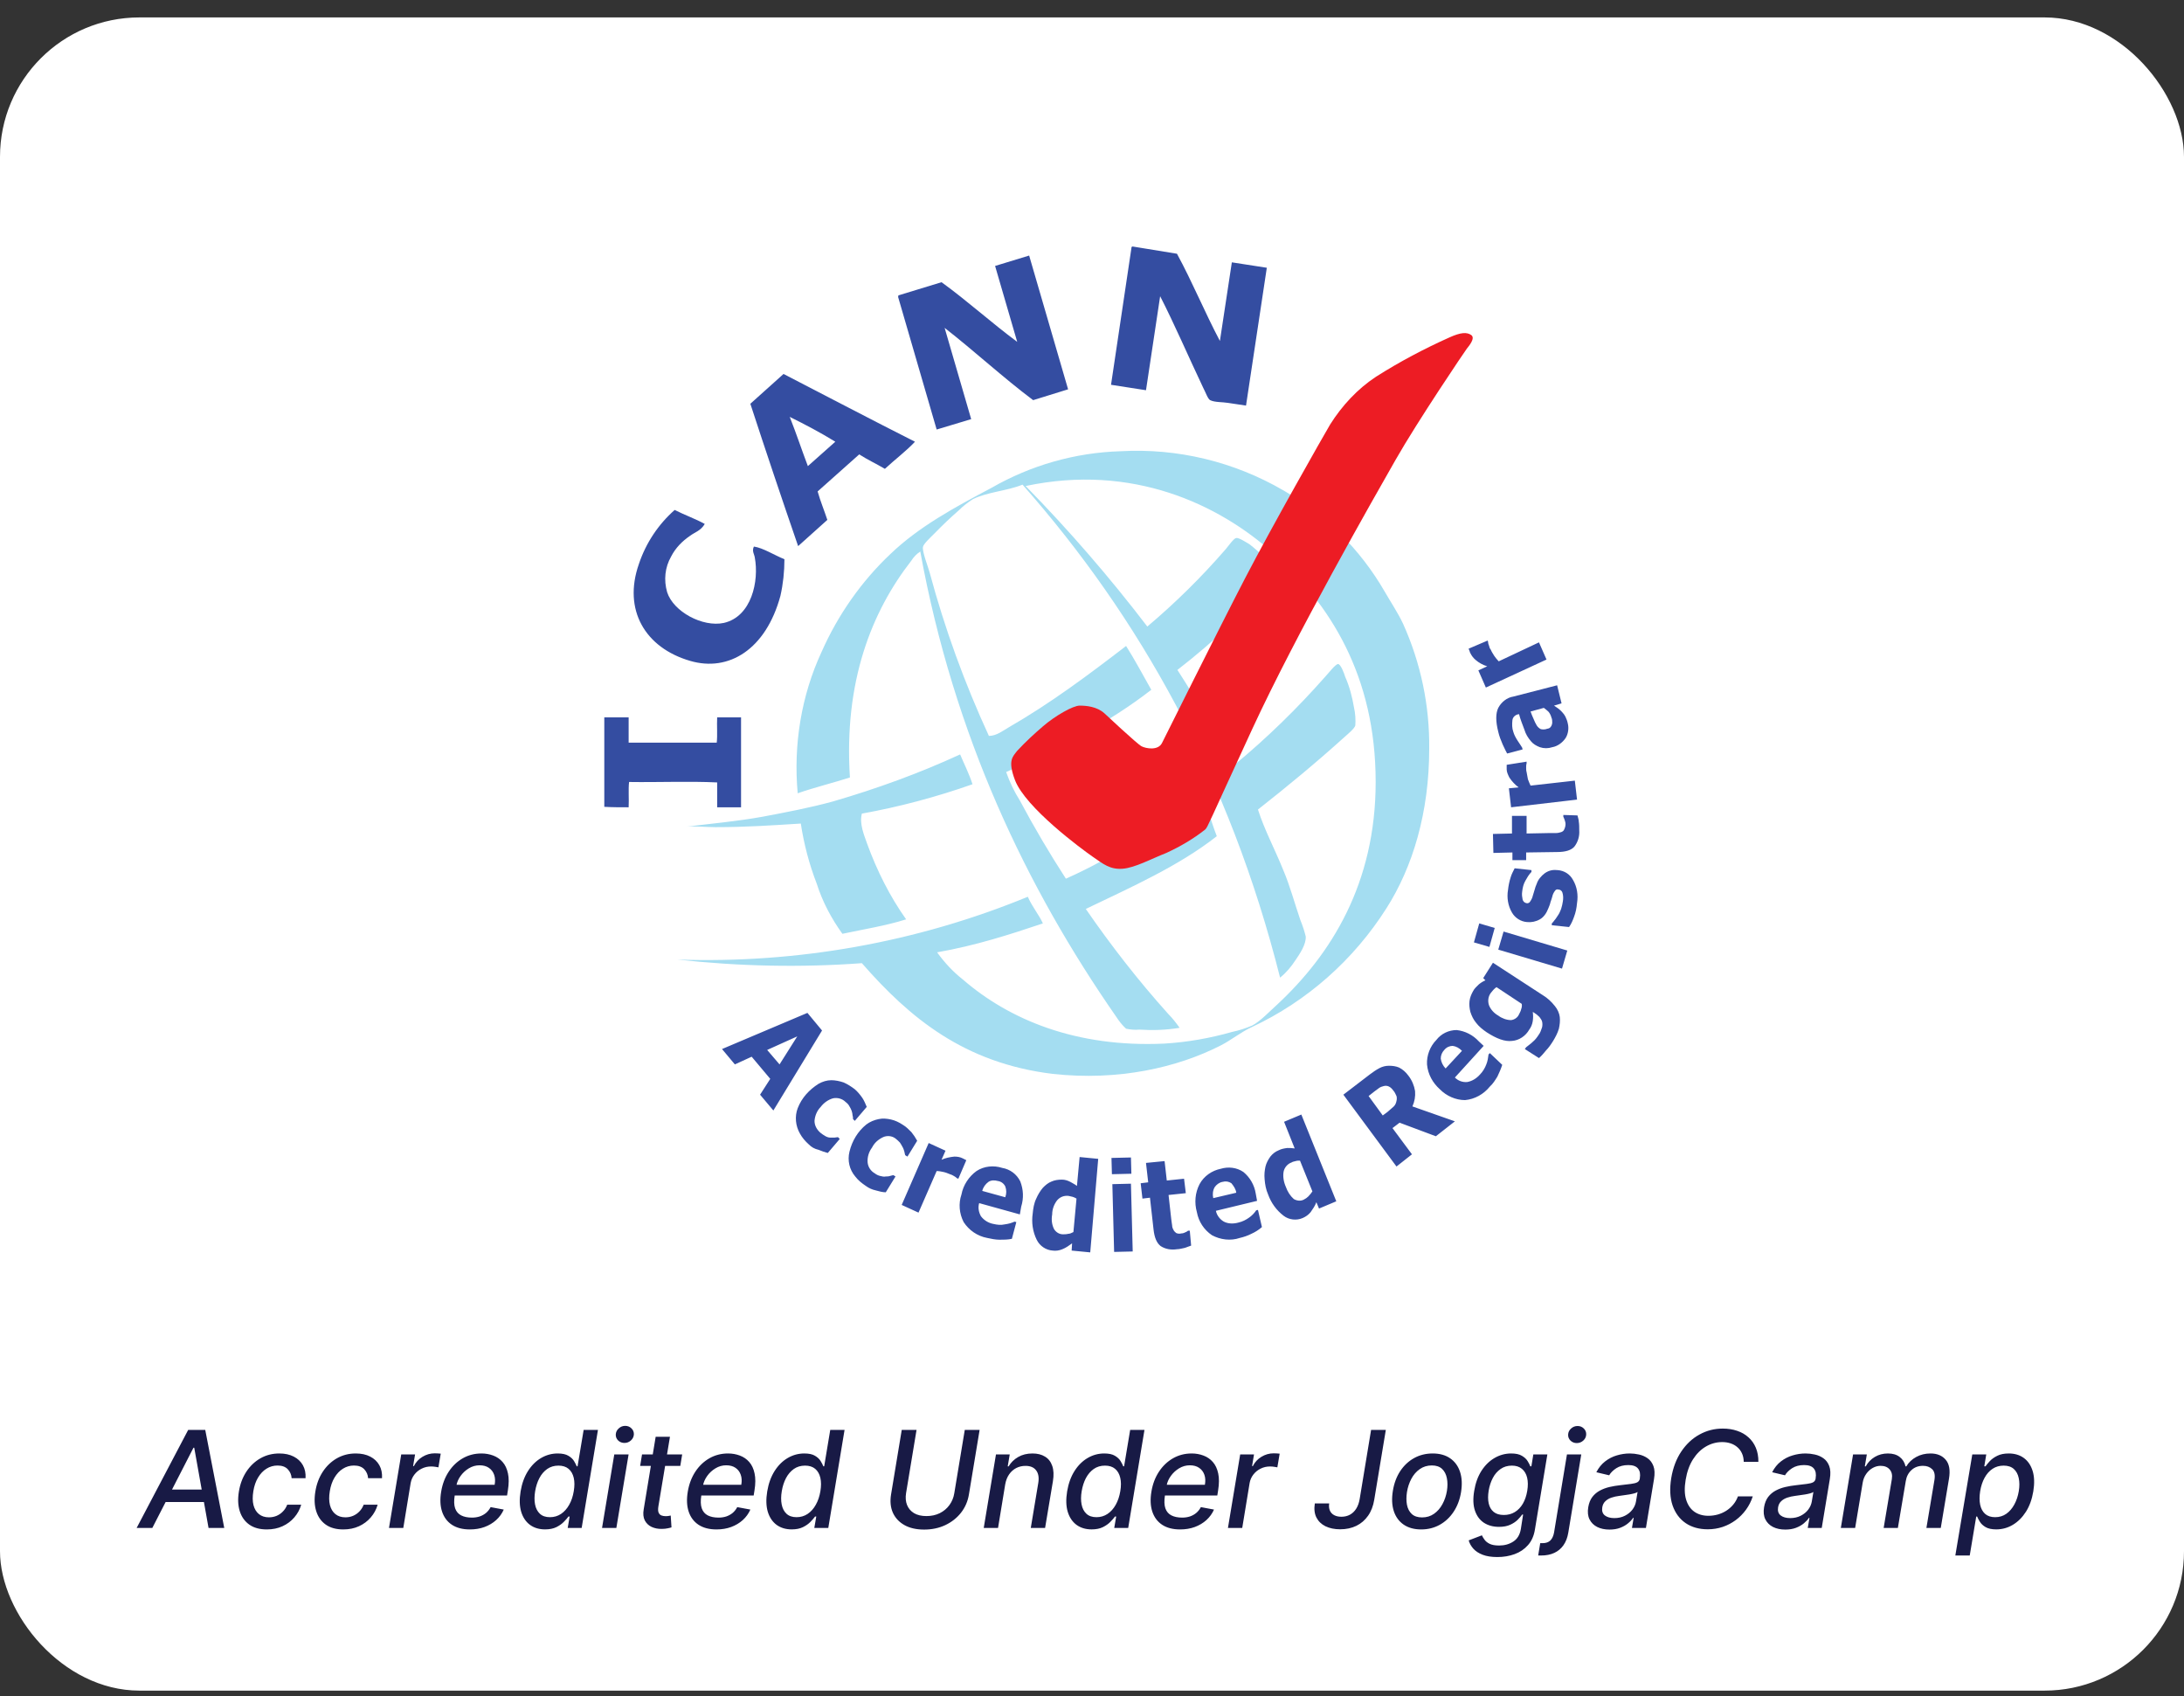 <svg width="94" height="73" viewBox="0 0 94 73" fill="none" xmlns="http://www.w3.org/2000/svg">
<rect x="0" y="0" width="94" height="73" fill="#333333" stroke="none"/>
<rect y="0.75" width="94" height="72" rx="6" fill="white"/>
<path d="M37.095 41.447C34.448 41.642 31.8 41.583 29.152 41.292C34.314 41.467 39.457 40.553 44.238 38.589C44.41 38.997 44.733 39.386 44.886 39.736C43.438 40.222 41.99 40.689 40.333 40.98C40.657 41.428 41.019 41.817 41.438 42.147C43.438 43.878 46.314 45.083 50.105 44.908C51.095 44.85 52.086 44.675 53.038 44.403C53.324 44.344 53.629 44.247 53.895 44.13C54.238 43.956 54.657 43.508 54.962 43.236C57.286 41.078 59.209 38.025 59.209 33.65C59.209 29.061 57.228 25.989 54.809 23.811C52.448 21.692 48.733 19.942 44.143 20.914C46.01 22.819 47.762 24.842 49.381 26.961C50.581 25.95 51.705 24.842 52.752 23.636C52.867 23.5 53.095 23.169 53.209 23.15C53.324 23.131 53.648 23.344 53.781 23.422C54.257 23.792 54.676 24.219 55.038 24.706C53.724 26.222 52.257 27.603 50.676 28.828C51.533 30.15 52.333 31.55 53.133 32.911C54.524 31.764 55.838 30.48 57.038 29.119C57.152 29.003 57.476 28.575 57.59 28.575C57.705 28.575 57.857 28.983 57.895 29.119C58.086 29.547 58.2 29.994 58.276 30.442C58.333 30.694 58.352 30.967 58.333 31.219C58.295 31.355 58.01 31.589 57.857 31.725C56.676 32.794 55.381 33.864 54.143 34.836C54.428 35.73 54.867 36.528 55.248 37.48C55.514 38.103 55.724 38.88 55.971 39.6C56.067 39.833 56.143 40.067 56.2 40.3C56.219 40.65 55.933 41.058 55.762 41.311C55.571 41.603 55.362 41.855 55.095 42.069C52.924 33.456 49.038 26.553 44.01 20.855C43.343 21.128 42.505 21.167 41.876 21.478C41.667 21.614 41.457 21.769 41.286 21.944C40.886 22.294 40.6 22.567 40.2 22.975C40.067 23.111 39.743 23.403 39.724 23.539C39.686 23.733 39.952 24.414 40.01 24.628C40.657 27.039 41.514 29.392 42.562 31.667C42.886 31.667 43.152 31.453 43.419 31.297C45.209 30.267 46.848 29.042 48.467 27.797C48.848 28.4 49.19 29.042 49.552 29.683C47.724 31.103 45.571 32.211 43.305 33.222C43.457 33.65 43.648 34.058 43.895 34.447C44.505 35.594 45.171 36.722 45.876 37.811C48.029 36.858 49.933 35.536 51.686 34.233C51.99 34.758 52.143 35.4 52.371 35.983C50.733 37.267 48.714 38.161 46.733 39.114C47.819 40.689 49 42.206 50.276 43.625C50.467 43.819 50.619 44.014 50.771 44.228C50.2 44.325 49.609 44.344 49.038 44.306C48.848 44.325 48.657 44.306 48.467 44.267C48.295 44.111 48.162 43.936 48.048 43.761C44.181 38.2 41.057 31.667 39.609 23.733C39.457 23.831 39.324 23.967 39.228 24.122C37.514 26.319 36.314 29.333 36.581 33.456C35.857 33.689 35.057 33.883 34.333 34.136C34.143 32.056 34.486 29.936 35.362 28.05C36.067 26.456 37.076 25.017 38.333 23.831C39.552 22.664 41.095 21.828 42.676 20.992C44.371 20.019 46.276 19.475 48.238 19.417C50.676 19.28 53.114 19.864 55.248 21.108C57.038 22.139 58.543 23.636 59.59 25.444C59.857 25.911 60.162 26.358 60.39 26.844C61.152 28.536 61.533 30.364 61.514 32.211C61.514 34.953 60.809 37.306 59.667 39.094C58.257 41.311 56.257 43.081 53.895 44.189C53.419 44.403 53 44.753 52.543 44.986C50.676 45.939 48.143 46.522 45.305 46.211C41.495 45.744 39.152 43.8 37.095 41.447ZM41.857 33.747C40.314 34.292 38.714 34.719 37.095 35.011C36.981 35.458 37.19 35.925 37.324 36.314C37.743 37.461 38.295 38.569 39 39.561C38.143 39.833 37.171 39.989 36.257 40.183C35.781 39.522 35.4 38.803 35.152 38.025C34.828 37.189 34.6 36.314 34.467 35.439C33.209 35.517 32.124 35.594 30.79 35.594C30.428 35.594 29.781 35.536 29.514 35.575C30.638 35.439 31.724 35.342 32.809 35.147C33.838 34.953 34.867 34.758 35.857 34.486C37.724 33.942 39.552 33.281 41.324 32.464C41.495 32.872 41.705 33.281 41.857 33.747Z" fill="#A4DDF1"/>
<path d="M44.886 31.258C45.4 30.811 46.181 30.364 46.467 30.364C46.752 30.364 47.209 30.403 47.533 30.694C47.533 30.694 48.943 32.017 49.133 32.114C49.324 32.211 49.838 32.308 50.01 31.978C50.181 31.647 52.429 27.117 53.59 24.881C54.752 22.644 56.981 18.717 57.248 18.269C57.762 17.453 58.429 16.733 59.229 16.208C60.238 15.567 61.305 15.003 62.391 14.517C62.867 14.303 63.133 14.283 63.324 14.419C63.514 14.556 63.209 14.905 63.133 15.003C63.057 15.1 61.019 18.114 60.067 19.786C59.114 21.458 55.781 27.292 53.895 31.375C52.01 35.458 51.99 35.575 51.876 35.692C51.362 36.1 50.791 36.431 50.2 36.703C49.552 36.956 48.848 37.344 48.314 37.383C47.781 37.422 47.495 37.189 47.019 36.858C46.543 36.528 44.143 34.758 43.686 33.572C43.362 32.717 43.59 32.561 43.781 32.308C44.162 31.9 44.524 31.569 44.886 31.258Z" fill="#ED1C24"/>
<path d="M64.333 39.931L64.105 40.747L63.438 40.553L63.667 39.736L64.333 39.931ZM67.457 40.903L67.229 41.681L64.486 40.864L64.714 40.086L67.457 40.903ZM33.286 47.786L32.714 47.106L33.152 46.425L32.352 45.472L31.629 45.803L31.076 45.142L34.752 43.586L35.381 44.344L33.286 47.786ZM33.552 45.803L34.314 44.597L33.019 45.181L33.552 45.803ZM34.809 49.244C34.657 49.108 34.524 48.953 34.429 48.778C34.238 48.447 34.2 48.039 34.333 47.689C34.505 47.242 34.829 46.892 35.229 46.639C35.4 46.542 35.59 46.483 35.781 46.483C35.952 46.483 36.143 46.522 36.314 46.581C36.486 46.658 36.638 46.756 36.791 46.872C36.905 46.969 37.019 47.106 37.114 47.242C37.191 47.358 37.248 47.495 37.305 47.631L36.791 48.233L36.714 48.156C36.714 48.117 36.714 48.058 36.695 48C36.695 47.942 36.676 47.864 36.657 47.806C36.638 47.747 36.6 47.669 36.562 47.611C36.524 47.533 36.467 47.475 36.391 47.417C36.257 47.281 36.048 47.222 35.857 47.261C35.648 47.319 35.457 47.456 35.324 47.631C35.171 47.786 35.076 48 35.057 48.233C35.057 48.428 35.152 48.603 35.305 48.739C35.381 48.797 35.457 48.856 35.533 48.895C35.609 48.933 35.667 48.953 35.743 48.953C35.8 48.953 35.857 48.953 35.914 48.953L36.067 48.933L36.143 49.011L35.629 49.614C35.495 49.575 35.362 49.536 35.229 49.478C35.057 49.439 34.924 49.361 34.809 49.244ZM37.267 51.033C37.095 50.917 36.943 50.8 36.809 50.625C36.562 50.333 36.467 49.944 36.562 49.556C36.676 49.089 36.924 48.681 37.286 48.389C37.438 48.272 37.629 48.194 37.819 48.156C37.99 48.117 38.181 48.136 38.352 48.175C38.524 48.214 38.695 48.292 38.867 48.408C39 48.486 39.114 48.603 39.229 48.719C39.324 48.836 39.4 48.953 39.476 49.089L39.057 49.77L38.962 49.711C38.943 49.672 38.943 49.614 38.924 49.556C38.905 49.497 38.886 49.419 38.848 49.361C38.809 49.283 38.771 49.225 38.733 49.167C38.676 49.108 38.619 49.05 38.543 48.992C38.391 48.875 38.181 48.856 38.01 48.933C37.8 49.031 37.629 49.186 37.533 49.381C37.4 49.556 37.324 49.789 37.343 50.022C37.362 50.217 37.476 50.392 37.648 50.489C37.724 50.547 37.8 50.586 37.895 50.606C37.971 50.625 38.048 50.644 38.124 50.625C38.181 50.625 38.238 50.625 38.295 50.606L38.448 50.567L38.543 50.625L38.124 51.306C37.99 51.306 37.838 51.267 37.705 51.228C37.533 51.189 37.4 51.131 37.267 51.033ZM41.248 50.722L41.191 50.703C41.152 50.664 41.095 50.625 41.057 50.606C41 50.567 40.943 50.547 40.886 50.528C40.791 50.489 40.695 50.45 40.6 50.431C40.505 50.411 40.41 50.392 40.314 50.392L39.533 52.181L38.809 51.85L39.971 49.186L40.695 49.517L40.524 49.906C40.695 49.828 40.886 49.789 41.076 49.77C41.209 49.77 41.324 49.789 41.438 49.847L41.514 49.886L41.59 49.925L41.248 50.722ZM43.895 52.258L42.143 51.772C42.086 51.967 42.124 52.161 42.219 52.336C42.352 52.511 42.543 52.628 42.752 52.667C42.924 52.706 43.076 52.725 43.248 52.686C43.4 52.667 43.533 52.628 43.667 52.569L43.743 52.589L43.552 53.308C43.381 53.347 43.191 53.347 43.019 53.347C42.848 53.347 42.657 53.308 42.486 53.27C42.067 53.192 41.705 52.939 41.476 52.589C41.286 52.219 41.248 51.792 41.381 51.403C41.457 50.994 41.705 50.625 42.029 50.392C42.352 50.178 42.771 50.139 43.133 50.256C43.476 50.314 43.762 50.528 43.914 50.839C44.048 51.189 44.067 51.558 43.952 51.928L43.895 52.258ZM43.267 51.52C43.324 51.364 43.324 51.208 43.267 51.053C43.209 50.936 43.095 50.839 42.943 50.819C42.809 50.781 42.657 50.781 42.543 50.858C42.41 50.956 42.314 51.092 42.276 51.247L43.267 51.52ZM46.924 53.892L46.124 53.814L46.143 53.503C46.01 53.6 45.876 53.697 45.724 53.756C45.59 53.814 45.438 53.833 45.305 53.814C45.019 53.794 44.752 53.619 44.619 53.347C44.448 52.997 44.391 52.608 44.448 52.219C44.467 52.006 44.505 51.772 44.6 51.578C44.676 51.403 44.771 51.247 44.886 51.111C45 50.994 45.114 50.897 45.267 50.839C45.4 50.781 45.552 50.761 45.705 50.761C45.838 50.761 45.952 50.8 46.067 50.858C46.162 50.917 46.257 50.956 46.352 51.033L46.467 49.789L47.267 49.867L46.924 53.892ZM46.2 53.017L46.333 51.578C46.276 51.539 46.219 51.519 46.162 51.5C46.105 51.481 46.048 51.481 45.99 51.461C45.8 51.442 45.629 51.5 45.495 51.656C45.362 51.831 45.286 52.044 45.286 52.258C45.248 52.472 45.267 52.686 45.362 52.881C45.438 53.017 45.59 53.114 45.743 53.114C45.819 53.114 45.895 53.114 45.971 53.094C46.048 53.094 46.124 53.056 46.2 53.017ZM48.695 50.508L47.857 50.528L47.838 49.828L48.676 49.808L48.695 50.508ZM48.752 53.853L47.952 53.872L47.876 50.956L48.676 50.936L48.752 53.853ZM51.267 53.6C51.171 53.639 51.095 53.658 51 53.697C50.886 53.717 50.771 53.756 50.657 53.756C50.41 53.794 50.162 53.756 49.952 53.619C49.781 53.483 49.686 53.25 49.648 52.9L49.495 51.539L49.171 51.578L49.095 50.917L49.419 50.878L49.324 50.042L50.124 49.964L50.219 50.8L50.962 50.722L51.038 51.344L50.295 51.422L50.41 52.453C50.429 52.55 50.429 52.647 50.448 52.725C50.448 52.783 50.467 52.861 50.505 52.919C50.524 52.978 50.581 53.017 50.619 53.056C50.695 53.094 50.771 53.094 50.848 53.075C50.905 53.075 50.962 53.056 51 53.036C51.038 53.017 51.095 52.997 51.133 52.958H51.209L51.267 53.6ZM54.105 51.675L52.333 52.103C52.371 52.297 52.505 52.472 52.676 52.569C52.867 52.667 53.095 52.667 53.305 52.608C53.476 52.569 53.629 52.492 53.762 52.395C53.876 52.317 53.99 52.2 54.067 52.083L54.143 52.064L54.314 52.803C54.181 52.919 54.029 53.017 53.857 53.094C53.705 53.172 53.533 53.231 53.362 53.27C52.962 53.406 52.524 53.347 52.162 53.153C51.819 52.919 51.59 52.569 51.514 52.161C51.4 51.753 51.438 51.325 51.629 50.956C51.819 50.606 52.162 50.372 52.543 50.294C52.867 50.197 53.229 50.236 53.514 50.431C53.8 50.664 53.99 50.995 54.048 51.364L54.105 51.675ZM53.209 51.325C53.191 51.169 53.095 51.033 53 50.917C52.886 50.839 52.752 50.819 52.619 50.858C52.486 50.878 52.352 50.975 52.276 51.092C52.2 51.228 52.181 51.403 52.219 51.558L53.209 51.325ZM57.514 51.694L56.771 52.006L56.657 51.733C56.6 51.889 56.505 52.025 56.41 52.161C56.314 52.278 56.2 52.356 56.067 52.414C55.8 52.531 55.476 52.492 55.248 52.317C54.943 52.083 54.714 51.772 54.581 51.403C54.486 51.189 54.448 50.975 54.429 50.742C54.41 50.547 54.429 50.372 54.467 50.197C54.505 50.042 54.581 49.906 54.676 49.77C54.771 49.653 54.886 49.556 55.038 49.497C55.152 49.439 55.267 49.419 55.4 49.4C55.514 49.4 55.609 49.4 55.724 49.419L55.267 48.272L56.01 47.961L57.514 51.694ZM56.486 51.267L55.952 49.944C55.895 49.944 55.819 49.944 55.762 49.964C55.705 49.983 55.648 49.983 55.59 50.022C55.419 50.081 55.286 50.236 55.248 50.411C55.209 50.625 55.248 50.858 55.343 51.072C55.419 51.286 55.533 51.461 55.686 51.597C55.819 51.675 55.99 51.694 56.124 51.617C56.2 51.578 56.257 51.539 56.314 51.481C56.391 51.403 56.448 51.325 56.486 51.267ZM62.619 48.253L61.8 48.895L60.238 48.311L59.933 48.544L60.771 49.672L60.105 50.197L57.819 47.106L58.962 46.231C59.095 46.133 59.229 46.036 59.381 45.958C59.495 45.9 59.629 45.861 59.781 45.861C59.933 45.861 60.086 45.881 60.219 45.939C60.371 46.017 60.505 46.133 60.619 46.289C60.771 46.483 60.867 46.717 60.905 46.95C60.924 47.183 60.886 47.397 60.791 47.611L62.619 48.253ZM59.971 46.931C59.914 46.853 59.857 46.794 59.781 46.756C59.705 46.717 59.629 46.717 59.552 46.736C59.476 46.756 59.419 46.775 59.362 46.814C59.305 46.853 59.229 46.911 59.152 46.969L58.905 47.164L59.514 48L59.724 47.844C59.819 47.767 59.895 47.689 59.99 47.611C60.048 47.553 60.086 47.475 60.105 47.378C60.124 47.3 60.124 47.222 60.105 47.164C60.067 47.086 60.029 46.989 59.971 46.931ZM63.857 45.006L62.619 46.367C62.752 46.503 62.943 46.581 63.152 46.561C63.362 46.522 63.552 46.406 63.705 46.231C63.819 46.114 63.914 45.958 63.971 45.803C64.029 45.667 64.048 45.511 64.067 45.375L64.124 45.317L64.657 45.822C64.6 45.997 64.524 46.172 64.448 46.328C64.352 46.483 64.257 46.639 64.124 46.756C63.857 47.086 63.476 47.3 63.057 47.339C62.657 47.339 62.257 47.164 61.971 46.872C61.667 46.6 61.457 46.231 61.419 45.803C61.4 45.414 61.552 45.025 61.819 44.753C62.029 44.481 62.352 44.325 62.695 44.325C63.057 44.364 63.4 44.539 63.648 44.811L63.857 45.006ZM62.924 45.219C62.809 45.103 62.676 45.025 62.524 45.006C62.391 45.006 62.257 45.064 62.162 45.181C62.067 45.278 62.01 45.414 62.01 45.55C62.029 45.706 62.105 45.861 62.219 45.978L62.924 45.219ZM66.409 42.828C66.6 42.944 66.771 43.1 66.924 43.294C67.038 43.431 67.114 43.606 67.133 43.761C67.152 43.936 67.133 44.092 67.095 44.267C67.038 44.461 66.943 44.636 66.848 44.792C66.752 44.947 66.657 45.083 66.543 45.2C66.448 45.317 66.352 45.433 66.238 45.531L65.629 45.142L65.686 45.064C65.781 44.986 65.895 44.908 65.971 44.831C66.067 44.753 66.143 44.656 66.219 44.539C66.295 44.442 66.333 44.325 66.371 44.208C66.391 44.131 66.391 44.033 66.371 43.956C66.352 43.878 66.295 43.819 66.257 43.761C66.181 43.683 66.105 43.625 66.01 43.567L65.971 43.547C65.99 43.683 65.99 43.8 65.971 43.936C65.952 44.072 65.895 44.208 65.819 44.306C65.667 44.578 65.381 44.772 65.076 44.792C64.771 44.831 64.409 44.694 63.99 44.422C63.819 44.306 63.648 44.169 63.533 44.014C63.419 43.878 63.343 43.722 63.286 43.547C63.248 43.392 63.229 43.236 63.248 43.081C63.267 42.925 63.324 42.789 63.4 42.653C63.457 42.536 63.552 42.458 63.648 42.361C63.743 42.283 63.838 42.225 63.933 42.186L63.838 42.089L64.257 41.428L66.409 42.828ZM65.495 43.197L64.409 42.478C64.352 42.517 64.314 42.556 64.276 42.594C64.238 42.633 64.2 42.692 64.162 42.731C64.048 42.886 64.029 43.081 64.086 43.256C64.162 43.45 64.314 43.606 64.486 43.703C64.638 43.819 64.848 43.897 65.038 43.897C65.191 43.878 65.324 43.781 65.381 43.645C65.419 43.567 65.457 43.508 65.476 43.411C65.495 43.372 65.514 43.275 65.495 43.197ZM67.038 37.442C67.324 37.461 67.571 37.617 67.705 37.869C67.876 38.161 67.933 38.511 67.876 38.861C67.857 39.075 67.819 39.27 67.743 39.464C67.686 39.62 67.629 39.756 67.533 39.892L66.79 39.814V39.736C66.829 39.697 66.867 39.658 66.905 39.6C66.962 39.542 67 39.464 67.057 39.386C67.114 39.308 67.152 39.211 67.191 39.114C67.229 38.997 67.248 38.9 67.267 38.783C67.286 38.667 67.286 38.531 67.248 38.414C67.229 38.336 67.152 38.278 67.076 38.278C67.019 38.258 66.962 38.278 66.924 38.336C66.867 38.414 66.829 38.492 66.809 38.589C66.79 38.647 66.771 38.725 66.733 38.822C66.714 38.919 66.676 38.997 66.638 39.094C66.562 39.289 66.448 39.464 66.276 39.561C66.105 39.658 65.914 39.697 65.724 39.678C65.457 39.658 65.21 39.503 65.076 39.27C64.905 38.978 64.848 38.628 64.905 38.297C64.924 38.122 64.962 37.928 65.019 37.753C65.057 37.617 65.133 37.481 65.191 37.364L65.914 37.442V37.52C65.8 37.636 65.724 37.772 65.648 37.908C65.571 38.044 65.533 38.2 65.514 38.375C65.495 38.492 65.514 38.608 65.533 38.706C65.552 38.783 65.609 38.842 65.686 38.861C65.743 38.881 65.8 38.861 65.838 38.822C65.895 38.745 65.952 38.647 65.971 38.55C65.99 38.472 66.029 38.375 66.048 38.297C66.067 38.219 66.105 38.103 66.143 38.025C66.2 37.85 66.333 37.694 66.486 37.578C66.676 37.442 66.867 37.422 67.038 37.442ZM67.895 35.089C67.914 35.186 67.952 35.264 67.952 35.361C67.971 35.478 67.971 35.594 67.971 35.731C67.99 35.983 67.914 36.236 67.762 36.431C67.629 36.586 67.381 36.664 67.019 36.664L65.686 36.683V37.014H65.095V36.683L64.276 36.703L64.257 35.886L65.076 35.867V35.108H65.705V35.867L66.714 35.847H66.981C67.057 35.847 67.114 35.828 67.191 35.808C67.248 35.789 67.305 35.75 67.324 35.692C67.362 35.614 67.381 35.536 67.381 35.458C67.381 35.4 67.362 35.342 67.343 35.283C67.324 35.225 67.305 35.186 67.286 35.147V35.069L67.895 35.089ZM65.705 32.775V32.853C65.686 32.911 65.686 32.969 65.686 33.028C65.686 33.106 65.686 33.164 65.705 33.222C65.724 33.319 65.743 33.417 65.762 33.533C65.8 33.631 65.838 33.728 65.876 33.806L67.781 33.592L67.876 34.408L65.038 34.739L64.943 33.922L65.362 33.883C65.21 33.767 65.076 33.631 64.962 33.456C64.905 33.339 64.848 33.222 64.848 33.106C64.848 33.086 64.848 33.047 64.848 33.008C64.848 32.969 64.848 32.931 64.848 32.911L65.705 32.775ZM66.886 30.364L67.057 30.481C67.114 30.519 67.171 30.578 67.229 30.636C67.286 30.694 67.343 30.772 67.381 30.85C67.419 30.928 67.457 31.025 67.476 31.122C67.533 31.336 67.495 31.589 67.381 31.764C67.248 31.958 67.038 32.114 66.809 32.153C66.638 32.211 66.448 32.211 66.276 32.153C66.124 32.094 65.99 32.017 65.895 31.9C65.762 31.744 65.667 31.589 65.609 31.394C65.533 31.181 65.438 30.967 65.381 30.733H65.362C65.229 30.753 65.114 30.85 65.095 30.986C65.076 31.161 65.076 31.336 65.133 31.492C65.171 31.628 65.248 31.764 65.324 31.881C65.419 32.017 65.476 32.114 65.514 32.172L65.533 32.25L64.867 32.425C64.829 32.347 64.752 32.211 64.676 32.036C64.6 31.861 64.524 31.667 64.486 31.492C64.371 31.044 64.371 30.695 64.486 30.461C64.619 30.208 64.867 30.014 65.133 29.975L67.019 29.489L67.21 30.267L66.886 30.364ZM66.448 30.461L65.876 30.617C65.914 30.714 65.952 30.831 66.01 30.947C66.048 31.044 66.086 31.122 66.143 31.219C66.181 31.278 66.238 31.336 66.314 31.375C66.391 31.394 66.467 31.394 66.543 31.375C66.581 31.356 66.638 31.356 66.676 31.336C66.714 31.317 66.752 31.278 66.771 31.239C66.79 31.2 66.809 31.142 66.809 31.103C66.809 31.025 66.809 30.947 66.771 30.869C66.752 30.792 66.714 30.714 66.657 30.636C66.6 30.578 66.524 30.52 66.448 30.461ZM64.029 27.564L64.048 27.622C64.048 27.681 64.067 27.739 64.086 27.778C64.105 27.856 64.124 27.914 64.162 27.953C64.2 28.05 64.257 28.128 64.314 28.225C64.371 28.303 64.429 28.381 64.505 28.458L66.238 27.642L66.562 28.381L63.952 29.586L63.629 28.847L64.01 28.672C63.819 28.614 63.648 28.517 63.514 28.4C63.419 28.322 63.343 28.225 63.286 28.108C63.267 28.089 63.267 28.05 63.248 28.011C63.229 27.972 63.229 27.953 63.209 27.914L64.029 27.564ZM29.038 21.944C29.457 22.158 29.952 22.333 30.333 22.547C30.162 22.839 29.914 22.897 29.705 23.053C29.362 23.286 29.076 23.578 28.886 23.947C28.619 24.414 28.562 24.958 28.714 25.483C28.981 26.319 30.238 27 31.152 26.806C32.352 26.533 32.676 24.997 32.486 23.986C32.467 23.85 32.352 23.714 32.448 23.519C32.848 23.578 33.324 23.889 33.762 24.064C33.762 24.589 33.705 25.133 33.59 25.639C32.962 27.953 31.362 28.925 29.705 28.439C27.762 27.875 26.809 26.242 27.495 24.278C27.8 23.364 28.333 22.567 29.038 21.944ZM26.009 34.719V30.869H27.057V31.958H30.848C30.886 31.647 30.848 31.219 30.867 30.869H31.895V34.739H30.867V33.669C29.648 33.611 28.333 33.669 27.076 33.65C27.038 33.961 27.076 34.389 27.057 34.739C26.714 34.739 26.352 34.739 26.009 34.719ZM32.295 17.375L33.724 16.092C35.609 17.064 37.495 18.056 39.381 19.008C39.019 19.397 38.505 19.786 38.086 20.175C37.724 19.961 37.343 19.786 36.981 19.553L35.191 21.147C35.305 21.556 35.476 21.964 35.609 22.372L34.352 23.5C33.648 21.458 32.962 19.417 32.295 17.375ZM34.771 20.058L35.952 19.008C35.324 18.619 34.657 18.269 33.99 17.939C34.276 18.658 34.505 19.358 34.771 20.058ZM38.676 12.708L40.524 12.144C41.629 12.942 42.676 13.894 43.781 14.711L42.829 11.444L44.295 10.997L45.971 16.753L44.467 17.219C43.171 16.247 41.952 15.119 40.657 14.108L41.8 18.036L40.314 18.483L38.657 12.786C38.657 12.747 38.657 12.728 38.676 12.708ZM48.752 10.608L50.657 10.919C51.324 12.144 51.857 13.447 52.505 14.672L53.019 11.289L54.524 11.522L53.629 17.453L52.848 17.336C52.619 17.297 52.276 17.317 52.086 17.219C51.99 17.181 51.876 16.85 51.781 16.675C51.171 15.392 50.543 13.933 49.933 12.747L49.324 16.792L47.819 16.558L48.695 10.686C48.695 10.628 48.714 10.608 48.752 10.608Z" fill="#344DA1"/>
<path d="M6.556 65.75H5.881L8.099 61.532H8.834L9.652 65.75H8.976L8.36 62.298H8.327L6.556 65.75ZM6.943 64.098H9.135L9.044 64.634H6.853L6.943 64.098ZM11.485 65.814C11.177 65.814 10.925 65.745 10.729 65.606C10.533 65.466 10.396 65.273 10.319 65.027C10.242 64.781 10.23 64.5 10.282 64.183C10.334 63.861 10.441 63.578 10.601 63.332C10.763 63.085 10.966 62.892 11.209 62.753C11.453 62.614 11.725 62.545 12.022 62.545C12.263 62.545 12.469 62.59 12.642 62.679C12.815 62.767 12.947 62.891 13.036 63.05C13.125 63.209 13.164 63.395 13.151 63.608H12.552C12.542 63.46 12.487 63.332 12.387 63.225C12.287 63.118 12.139 63.064 11.944 63.064C11.773 63.064 11.615 63.109 11.47 63.2C11.326 63.289 11.205 63.417 11.106 63.583C11.007 63.748 10.94 63.943 10.904 64.168C10.866 64.399 10.868 64.598 10.91 64.766C10.953 64.933 11.031 65.063 11.145 65.155C11.259 65.247 11.402 65.293 11.575 65.293C11.694 65.293 11.803 65.272 11.905 65.229C12.008 65.185 12.099 65.123 12.177 65.041C12.257 64.96 12.318 64.863 12.362 64.749H12.964C12.905 64.954 12.806 65.136 12.667 65.297C12.53 65.457 12.361 65.584 12.16 65.676C11.96 65.768 11.735 65.814 11.485 65.814ZM14.776 65.814C14.468 65.814 14.216 65.745 14.02 65.606C13.823 65.466 13.687 65.273 13.61 65.027C13.533 64.781 13.521 64.5 13.573 64.183C13.625 63.861 13.731 63.578 13.892 63.332C14.054 63.085 14.257 62.892 14.5 62.753C14.744 62.614 15.015 62.545 15.313 62.545C15.554 62.545 15.76 62.59 15.933 62.679C16.106 62.767 16.237 62.891 16.327 63.05C16.416 63.209 16.454 63.395 16.442 63.608H15.843C15.833 63.46 15.778 63.332 15.678 63.225C15.578 63.118 15.43 63.064 15.235 63.064C15.063 63.064 14.905 63.109 14.761 63.2C14.617 63.289 14.496 63.417 14.397 63.583C14.298 63.748 14.231 63.943 14.195 64.168C14.156 64.399 14.159 64.598 14.201 64.766C14.244 64.933 14.322 65.063 14.436 65.155C14.55 65.247 14.693 65.293 14.866 65.293C14.984 65.293 15.094 65.272 15.196 65.229C15.299 65.185 15.389 65.123 15.468 65.041C15.547 64.96 15.609 64.863 15.653 64.749H16.255C16.195 64.954 16.097 65.136 15.958 65.297C15.821 65.457 15.652 65.584 15.451 65.676C15.251 65.768 15.026 65.814 14.776 65.814ZM16.742 65.75L17.269 62.586H17.865L17.78 63.089H17.813C17.898 62.919 18.023 62.785 18.186 62.687C18.349 62.588 18.524 62.539 18.709 62.539C18.749 62.539 18.794 62.54 18.845 62.543C18.896 62.544 18.937 62.548 18.969 62.553L18.87 63.142C18.846 63.136 18.804 63.128 18.742 63.12C18.68 63.11 18.616 63.105 18.55 63.105C18.406 63.105 18.273 63.136 18.149 63.198C18.025 63.258 17.922 63.343 17.838 63.451C17.754 63.559 17.7 63.681 17.675 63.818L17.358 65.75H16.742ZM20.221 65.814C19.911 65.814 19.654 65.747 19.451 65.614C19.249 65.48 19.108 65.291 19.027 65.048C18.946 64.803 18.933 64.517 18.988 64.189C19.041 63.865 19.149 63.579 19.311 63.332C19.473 63.085 19.675 62.892 19.917 62.753C20.16 62.614 20.428 62.545 20.722 62.545C20.9 62.545 21.069 62.575 21.227 62.634C21.386 62.693 21.521 62.785 21.632 62.912C21.744 63.038 21.82 63.202 21.863 63.404C21.907 63.605 21.905 63.848 21.859 64.135L21.824 64.354H19.307L19.379 63.892H21.29C21.319 63.73 21.312 63.587 21.268 63.462C21.224 63.335 21.148 63.236 21.041 63.163C20.935 63.09 20.802 63.054 20.642 63.054C20.477 63.054 20.323 63.097 20.18 63.184C20.037 63.27 19.918 63.381 19.822 63.515C19.727 63.648 19.667 63.786 19.643 63.927L19.571 64.349C19.535 64.58 19.541 64.766 19.589 64.906C19.639 65.046 19.725 65.147 19.849 65.21C19.972 65.273 20.127 65.305 20.312 65.305C20.431 65.305 20.542 65.289 20.644 65.256C20.747 65.221 20.838 65.171 20.918 65.105C20.997 65.038 21.064 64.954 21.117 64.854L21.682 64.959C21.606 65.131 21.498 65.281 21.356 65.41C21.215 65.538 21.048 65.637 20.856 65.709C20.665 65.779 20.453 65.814 20.221 65.814ZM23.462 65.812C23.205 65.812 22.987 65.747 22.809 65.616C22.632 65.484 22.506 65.297 22.432 65.054C22.359 64.809 22.351 64.516 22.407 64.174C22.465 63.833 22.571 63.54 22.727 63.297C22.882 63.054 23.07 62.868 23.291 62.739C23.512 62.61 23.75 62.545 24.006 62.545C24.202 62.545 24.354 62.578 24.463 62.644C24.573 62.709 24.654 62.784 24.706 62.871C24.758 62.957 24.797 63.033 24.823 63.099H24.858L25.12 61.532H25.736L25.035 65.75H24.434L24.518 65.258H24.467C24.419 65.325 24.352 65.402 24.267 65.488C24.183 65.575 24.076 65.65 23.946 65.715C23.815 65.779 23.654 65.812 23.462 65.812ZM23.67 65.287C23.847 65.287 24.006 65.24 24.146 65.147C24.287 65.052 24.404 64.921 24.498 64.753C24.593 64.586 24.659 64.391 24.695 64.168C24.733 63.949 24.732 63.756 24.694 63.592C24.655 63.427 24.581 63.298 24.471 63.206C24.361 63.114 24.216 63.068 24.036 63.068C23.851 63.068 23.69 63.116 23.552 63.212C23.415 63.309 23.302 63.44 23.215 63.606C23.128 63.772 23.068 63.959 23.033 64.168C22.998 64.38 22.996 64.57 23.029 64.739C23.062 64.908 23.132 65.041 23.237 65.14C23.343 65.238 23.487 65.287 23.67 65.287ZM25.912 65.75L26.439 62.586H27.055L26.528 65.75H25.912ZM26.876 62.092C26.769 62.092 26.678 62.056 26.604 61.985C26.532 61.912 26.498 61.826 26.503 61.725C26.509 61.624 26.551 61.537 26.631 61.466C26.711 61.393 26.803 61.357 26.909 61.357C27.016 61.357 27.106 61.393 27.179 61.466C27.252 61.537 27.286 61.624 27.282 61.725C27.276 61.826 27.234 61.912 27.154 61.985C27.076 62.056 26.983 62.092 26.876 62.092ZM29.361 62.586L29.28 63.081H27.552L27.633 62.586H29.361ZM28.22 61.828H28.835L28.337 64.821C28.318 64.941 28.321 65.031 28.347 65.091C28.373 65.15 28.413 65.191 28.467 65.212C28.522 65.233 28.583 65.243 28.65 65.243C28.7 65.243 28.743 65.24 28.78 65.233C28.817 65.226 28.846 65.221 28.868 65.216L28.901 65.725C28.86 65.739 28.805 65.753 28.735 65.766C28.666 65.782 28.582 65.79 28.483 65.791C28.321 65.794 28.175 65.765 28.044 65.705C27.914 65.643 27.817 65.549 27.752 65.425C27.688 65.298 27.672 65.14 27.705 64.949L28.22 61.828ZM30.836 65.814C30.526 65.814 30.269 65.747 30.066 65.614C29.864 65.48 29.722 65.291 29.641 65.048C29.56 64.803 29.547 64.517 29.602 64.189C29.656 63.865 29.764 63.579 29.925 63.332C30.087 63.085 30.289 62.892 30.531 62.753C30.774 62.614 31.043 62.545 31.336 62.545C31.515 62.545 31.683 62.575 31.841 62.634C32 62.693 32.136 62.785 32.247 62.912C32.358 63.038 32.435 63.202 32.477 63.404C32.521 63.605 32.52 63.848 32.473 64.135L32.438 64.354H29.921L29.994 63.892H31.905C31.934 63.73 31.926 63.587 31.882 63.462C31.838 63.335 31.763 63.236 31.656 63.163C31.55 63.09 31.417 63.054 31.256 63.054C31.091 63.054 30.938 63.097 30.795 63.184C30.652 63.27 30.532 63.381 30.436 63.515C30.342 63.648 30.282 63.786 30.257 63.927L30.185 64.349C30.149 64.58 30.155 64.766 30.204 64.906C30.253 65.046 30.34 65.147 30.463 65.21C30.587 65.273 30.741 65.305 30.927 65.305C31.046 65.305 31.157 65.289 31.258 65.256C31.361 65.221 31.452 65.171 31.532 65.105C31.612 65.038 31.678 64.954 31.732 64.854L32.296 64.959C32.221 65.131 32.112 65.281 31.971 65.41C31.829 65.538 31.663 65.637 31.47 65.709C31.279 65.779 31.068 65.814 30.836 65.814ZM34.076 65.812C33.819 65.812 33.602 65.747 33.423 65.616C33.246 65.484 33.121 65.297 33.046 65.054C32.974 64.809 32.965 64.516 33.022 64.174C33.079 63.833 33.186 63.54 33.341 63.297C33.496 63.054 33.684 62.868 33.905 62.739C34.126 62.61 34.365 62.545 34.62 62.545C34.816 62.545 34.969 62.578 35.077 62.644C35.187 62.709 35.268 62.784 35.32 62.871C35.373 62.957 35.412 63.033 35.438 63.099H35.473L35.734 61.532H36.35L35.65 65.75H35.048L35.133 65.258H35.081C35.033 65.325 34.967 65.402 34.882 65.488C34.798 65.575 34.691 65.65 34.56 65.715C34.43 65.779 34.269 65.812 34.076 65.812ZM34.284 65.287C34.461 65.287 34.62 65.24 34.76 65.147C34.901 65.052 35.019 64.921 35.112 64.753C35.207 64.586 35.273 64.391 35.31 64.168C35.347 63.949 35.346 63.756 35.308 63.592C35.27 63.427 35.195 63.298 35.086 63.206C34.976 63.114 34.831 63.068 34.651 63.068C34.465 63.068 34.304 63.116 34.167 63.212C34.03 63.309 33.917 63.44 33.829 63.606C33.743 63.772 33.682 63.959 33.648 64.168C33.612 64.38 33.611 64.57 33.644 64.739C33.677 64.908 33.746 65.041 33.852 65.14C33.958 65.238 34.102 65.287 34.284 65.287ZM41.524 61.532H42.163L41.703 64.306C41.655 64.601 41.542 64.863 41.365 65.091C41.188 65.317 40.963 65.496 40.69 65.626C40.417 65.755 40.112 65.82 39.775 65.82C39.438 65.82 39.154 65.755 38.925 65.626C38.695 65.496 38.53 65.317 38.428 65.091C38.328 64.863 38.303 64.601 38.352 64.306L38.811 61.532H39.448L38.997 64.255C38.967 64.445 38.981 64.615 39.04 64.763C39.1 64.912 39.201 65.028 39.341 65.114C39.482 65.197 39.66 65.239 39.874 65.239C40.088 65.239 40.28 65.197 40.449 65.114C40.619 65.028 40.758 64.912 40.865 64.763C40.973 64.615 41.043 64.445 41.073 64.255L41.524 61.532ZM43.265 63.872L42.956 65.75H42.34L42.867 62.586H43.459L43.372 63.101H43.411C43.511 62.932 43.648 62.798 43.821 62.698C43.995 62.596 44.201 62.545 44.439 62.545C44.653 62.545 44.833 62.59 44.978 62.681C45.126 62.77 45.229 62.904 45.289 63.081C45.351 63.258 45.361 63.477 45.318 63.738L44.981 65.75H44.365L44.688 63.812C44.725 63.583 44.695 63.403 44.597 63.274C44.501 63.144 44.348 63.079 44.138 63.079C43.995 63.079 43.863 63.109 43.741 63.171C43.62 63.233 43.517 63.324 43.434 63.443C43.351 63.561 43.295 63.704 43.265 63.872ZM46.985 65.812C46.728 65.812 46.51 65.747 46.332 65.616C46.155 65.484 46.029 65.297 45.955 65.054C45.882 64.809 45.874 64.516 45.93 64.174C45.988 63.833 46.094 63.54 46.249 63.297C46.404 63.054 46.593 62.868 46.814 62.739C47.035 62.61 47.273 62.545 47.528 62.545C47.725 62.545 47.877 62.578 47.986 62.644C48.096 62.709 48.176 62.784 48.229 62.871C48.281 62.957 48.32 63.033 48.346 63.099H48.381L48.643 61.532H49.258L48.558 65.75H47.957L48.041 65.258H47.99C47.942 65.325 47.875 65.402 47.79 65.488C47.706 65.575 47.599 65.65 47.469 65.715C47.338 65.779 47.177 65.812 46.985 65.812ZM47.193 65.287C47.37 65.287 47.528 65.24 47.668 65.147C47.81 65.052 47.927 64.921 48.021 64.753C48.115 64.586 48.181 64.391 48.218 64.168C48.255 63.949 48.255 63.756 48.216 63.592C48.178 63.427 48.104 63.298 47.994 63.206C47.884 63.114 47.739 63.068 47.559 63.068C47.374 63.068 47.213 63.116 47.075 63.212C46.938 63.309 46.825 63.44 46.737 63.606C46.651 63.772 46.591 63.959 46.556 64.168C46.52 64.38 46.519 64.57 46.552 64.739C46.585 64.908 46.654 65.041 46.76 65.14C46.866 65.238 47.01 65.287 47.193 65.287ZM50.79 65.814C50.48 65.814 50.223 65.747 50.02 65.614C49.818 65.48 49.677 65.291 49.596 65.048C49.515 64.803 49.502 64.517 49.557 64.189C49.61 63.865 49.718 63.579 49.88 63.332C50.042 63.085 50.244 62.892 50.486 62.753C50.729 62.614 50.997 62.545 51.291 62.545C51.469 62.545 51.638 62.575 51.795 62.634C51.955 62.693 52.09 62.785 52.201 62.912C52.312 63.038 52.389 63.202 52.432 63.404C52.476 63.605 52.474 63.848 52.428 64.135L52.393 64.354H49.876L49.948 63.892H51.859C51.888 63.73 51.881 63.587 51.837 63.462C51.793 63.335 51.717 63.236 51.61 63.163C51.504 63.09 51.371 63.054 51.211 63.054C51.046 63.054 50.892 63.097 50.749 63.184C50.606 63.27 50.487 63.381 50.391 63.515C50.296 63.648 50.236 63.786 50.212 63.927L50.139 64.349C50.104 64.58 50.11 64.766 50.158 64.906C50.208 65.046 50.294 65.147 50.418 65.21C50.541 65.273 50.696 65.305 50.881 65.305C51.001 65.305 51.111 65.289 51.213 65.256C51.316 65.221 51.407 65.171 51.486 65.105C51.566 65.038 51.633 64.954 51.686 64.854L52.251 64.959C52.175 65.131 52.067 65.281 51.925 65.41C51.784 65.538 51.617 65.637 51.425 65.709C51.234 65.779 51.022 65.814 50.79 65.814ZM52.851 65.75L53.378 62.586H53.973L53.889 63.089H53.922C54.007 62.919 54.131 62.785 54.294 62.687C54.458 62.588 54.632 62.539 54.818 62.539C54.857 62.539 54.903 62.54 54.953 62.543C55.004 62.544 55.045 62.548 55.077 62.553L54.978 63.142C54.955 63.136 54.912 63.128 54.85 63.12C54.789 63.11 54.725 63.105 54.659 63.105C54.515 63.105 54.381 63.136 54.257 63.198C54.134 63.258 54.03 63.343 53.946 63.451C53.862 63.559 53.808 63.681 53.784 63.818L53.466 65.75H52.851ZM59.012 61.532H59.646L59.148 64.535C59.104 64.805 59.016 65.035 58.882 65.225C58.75 65.414 58.582 65.559 58.378 65.659C58.174 65.758 57.942 65.808 57.681 65.808C57.438 65.808 57.228 65.764 57.049 65.678C56.872 65.59 56.742 65.464 56.658 65.299C56.575 65.133 56.553 64.932 56.59 64.695H57.208C57.191 64.816 57.202 64.919 57.239 65.004C57.277 65.09 57.339 65.155 57.424 65.2C57.509 65.245 57.612 65.268 57.733 65.268C57.87 65.268 57.993 65.239 58.102 65.18C58.21 65.12 58.3 65.035 58.371 64.922C58.443 64.809 58.492 64.672 58.52 64.51L59.012 61.532ZM61.17 65.814C60.869 65.814 60.618 65.745 60.416 65.608C60.214 65.469 60.072 65.276 59.99 65.027C59.909 64.777 59.895 64.487 59.949 64.156C60.001 63.832 60.106 63.549 60.264 63.307C60.423 63.066 60.622 62.878 60.861 62.745C61.101 62.612 61.368 62.545 61.662 62.545C61.963 62.545 62.214 62.614 62.414 62.753C62.616 62.892 62.758 63.086 62.84 63.336C62.923 63.586 62.937 63.877 62.884 64.209C62.831 64.531 62.725 64.812 62.564 65.054C62.405 65.294 62.206 65.481 61.967 65.614C61.728 65.747 61.462 65.814 61.17 65.814ZM61.205 65.297C61.403 65.297 61.575 65.245 61.722 65.14C61.87 65.036 61.991 64.897 62.084 64.724C62.178 64.551 62.242 64.362 62.276 64.156C62.308 63.957 62.307 63.775 62.274 63.61C62.242 63.444 62.174 63.311 62.068 63.21C61.962 63.11 61.815 63.06 61.627 63.06C61.429 63.06 61.256 63.113 61.106 63.219C60.958 63.323 60.837 63.462 60.744 63.637C60.652 63.811 60.589 64.001 60.556 64.207C60.525 64.405 60.525 64.587 60.556 64.753C60.588 64.918 60.657 65.05 60.762 65.149C60.868 65.247 61.016 65.297 61.205 65.297ZM64.446 67.002C64.194 67.002 63.982 66.969 63.812 66.903C63.643 66.838 63.51 66.75 63.413 66.642C63.316 66.533 63.25 66.415 63.213 66.285L63.781 66.067C63.809 66.128 63.847 66.192 63.897 66.259C63.946 66.327 64.019 66.386 64.117 66.434C64.216 66.482 64.351 66.506 64.523 66.506C64.756 66.506 64.96 66.449 65.134 66.335C65.309 66.222 65.416 66.043 65.458 65.795L65.555 65.173H65.515C65.469 65.241 65.404 65.315 65.322 65.398C65.239 65.48 65.133 65.552 65.002 65.612C64.872 65.672 64.71 65.703 64.516 65.703C64.267 65.703 64.051 65.644 63.87 65.528C63.69 65.409 63.561 65.236 63.483 65.007C63.404 64.776 63.393 64.492 63.45 64.156C63.505 63.819 63.609 63.531 63.763 63.291C63.918 63.05 64.106 62.867 64.327 62.739C64.549 62.61 64.788 62.545 65.042 62.545C65.238 62.545 65.391 62.578 65.501 62.644C65.612 62.709 65.695 62.784 65.748 62.871C65.802 62.957 65.841 63.033 65.865 63.099H65.911L65.995 62.586H66.599L66.063 65.82C66.019 66.092 65.92 66.315 65.765 66.489C65.611 66.664 65.419 66.793 65.19 66.877C64.962 66.96 64.714 67.002 64.446 67.002ZM64.727 65.192C64.902 65.192 65.059 65.151 65.196 65.068C65.335 64.984 65.45 64.865 65.542 64.71C65.634 64.553 65.698 64.366 65.734 64.148C65.769 63.935 65.767 63.747 65.728 63.585C65.689 63.423 65.614 63.297 65.503 63.206C65.393 63.114 65.25 63.068 65.073 63.068C64.886 63.068 64.724 63.116 64.587 63.212C64.449 63.307 64.337 63.436 64.251 63.6C64.166 63.763 64.106 63.946 64.072 64.148C64.039 64.355 64.039 64.537 64.074 64.693C64.109 64.85 64.181 64.972 64.288 65.06C64.395 65.148 64.541 65.192 64.727 65.192ZM67.442 62.586H68.058L67.499 65.956C67.464 66.167 67.395 66.346 67.293 66.492C67.192 66.637 67.06 66.748 66.898 66.823C66.736 66.899 66.546 66.936 66.327 66.936C66.307 66.936 66.287 66.936 66.268 66.936C66.247 66.936 66.226 66.936 66.204 66.934L66.292 66.405C66.31 66.405 66.327 66.405 66.342 66.405C66.357 66.405 66.373 66.405 66.391 66.405C66.537 66.405 66.649 66.366 66.729 66.288C66.807 66.209 66.859 66.097 66.886 65.952L67.442 62.586ZM67.864 62.098C67.758 62.098 67.668 62.062 67.594 61.991C67.521 61.918 67.488 61.832 67.493 61.732C67.497 61.63 67.539 61.544 67.619 61.472C67.698 61.399 67.792 61.363 67.899 61.363C68.006 61.363 68.096 61.399 68.169 61.472C68.242 61.544 68.275 61.63 68.27 61.732C68.266 61.832 68.224 61.918 68.144 61.991C68.064 62.062 67.971 62.098 67.864 62.098ZM69.271 65.82C69.071 65.82 68.896 65.783 68.746 65.709C68.596 65.633 68.486 65.524 68.414 65.381C68.343 65.239 68.324 65.063 68.359 64.856C68.389 64.678 68.448 64.531 68.536 64.415C68.625 64.3 68.734 64.209 68.861 64.141C68.989 64.073 69.128 64.021 69.277 63.987C69.427 63.953 69.578 63.927 69.731 63.911C69.923 63.889 70.079 63.87 70.198 63.855C70.319 63.84 70.409 63.817 70.47 63.785C70.53 63.752 70.567 63.699 70.579 63.624V63.61C70.608 63.431 70.582 63.293 70.501 63.194C70.421 63.094 70.282 63.044 70.085 63.044C69.879 63.044 69.706 63.089 69.566 63.179C69.427 63.27 69.325 63.372 69.259 63.484L68.707 63.353C68.806 63.16 68.931 63.005 69.084 62.887C69.237 62.768 69.406 62.681 69.588 62.628C69.771 62.573 69.958 62.545 70.149 62.545C70.275 62.545 70.406 62.56 70.542 62.59C70.678 62.619 70.802 62.673 70.913 62.751C71.025 62.829 71.109 62.941 71.164 63.087C71.219 63.231 71.227 63.419 71.189 63.649L70.841 65.75H70.239L70.313 65.317H70.289C70.237 65.397 70.164 65.475 70.07 65.552C69.978 65.629 69.866 65.693 69.733 65.744C69.599 65.795 69.446 65.82 69.271 65.82ZM69.481 65.326C69.653 65.326 69.805 65.292 69.936 65.225C70.07 65.157 70.177 65.07 70.26 64.961C70.342 64.851 70.394 64.734 70.414 64.609L70.482 64.201C70.456 64.223 70.41 64.243 70.344 64.261C70.28 64.279 70.207 64.294 70.126 64.308C70.045 64.322 69.965 64.334 69.887 64.343C69.81 64.353 69.746 64.362 69.695 64.37C69.575 64.385 69.461 64.41 69.356 64.446C69.251 64.482 69.164 64.533 69.094 64.601C69.024 64.667 68.98 64.754 68.962 64.864C68.938 65.017 68.974 65.132 69.071 65.21C69.17 65.287 69.307 65.326 69.481 65.326ZM75.681 62.904H75.051C75.048 62.766 75.023 62.645 74.975 62.541C74.927 62.435 74.861 62.347 74.777 62.275C74.695 62.203 74.598 62.148 74.487 62.111C74.376 62.074 74.255 62.055 74.126 62.055C73.878 62.055 73.644 62.118 73.426 62.245C73.208 62.371 73.022 62.555 72.868 62.796C72.714 63.038 72.608 63.333 72.551 63.68C72.494 64.018 72.501 64.301 72.571 64.531C72.641 64.76 72.759 64.934 72.925 65.052C73.093 65.168 73.294 65.227 73.529 65.227C73.666 65.227 73.8 65.209 73.931 65.173C74.062 65.136 74.185 65.082 74.297 65.011C74.41 64.939 74.509 64.852 74.596 64.749C74.684 64.645 74.752 64.525 74.802 64.391H75.44C75.372 64.599 75.275 64.79 75.15 64.963C75.025 65.136 74.877 65.286 74.707 65.412C74.537 65.538 74.35 65.636 74.147 65.705C73.944 65.773 73.729 65.808 73.502 65.808C73.13 65.808 72.813 65.719 72.551 65.542C72.29 65.364 72.102 65.109 71.988 64.78C71.876 64.45 71.857 64.058 71.931 63.602C72.006 63.158 72.15 62.778 72.363 62.461C72.578 62.142 72.838 61.898 73.146 61.73C73.455 61.559 73.788 61.474 74.147 61.474C74.374 61.474 74.581 61.506 74.769 61.571C74.957 61.634 75.119 61.727 75.255 61.851C75.392 61.973 75.498 62.123 75.572 62.3C75.646 62.476 75.683 62.677 75.681 62.904ZM76.838 65.82C76.638 65.82 76.463 65.783 76.313 65.709C76.163 65.633 76.053 65.524 75.982 65.381C75.91 65.239 75.892 65.063 75.926 64.856C75.956 64.678 76.015 64.531 76.103 64.415C76.192 64.3 76.301 64.209 76.428 64.141C76.556 64.073 76.695 64.021 76.845 63.987C76.994 63.953 77.145 63.927 77.298 63.911C77.49 63.889 77.646 63.87 77.765 63.855C77.886 63.84 77.977 63.817 78.037 63.785C78.097 63.752 78.134 63.699 78.146 63.624V63.61C78.175 63.431 78.149 63.293 78.068 63.194C77.988 63.094 77.85 63.044 77.652 63.044C77.446 63.044 77.273 63.089 77.133 63.179C76.994 63.27 76.892 63.372 76.826 63.484L76.274 63.353C76.373 63.16 76.499 63.005 76.651 62.887C76.805 62.768 76.973 62.681 77.156 62.628C77.338 62.573 77.525 62.545 77.716 62.545C77.842 62.545 77.973 62.56 78.109 62.59C78.245 62.619 78.369 62.673 78.48 62.751C78.593 62.829 78.676 62.941 78.731 63.087C78.786 63.231 78.794 63.419 78.756 63.649L78.408 65.75H77.806L77.881 65.317H77.856C77.804 65.397 77.731 65.475 77.638 65.552C77.546 65.629 77.433 65.693 77.3 65.744C77.166 65.795 77.013 65.82 76.838 65.82ZM77.049 65.326C77.22 65.326 77.372 65.292 77.504 65.225C77.637 65.157 77.745 65.07 77.827 64.961C77.909 64.851 77.961 64.734 77.981 64.609L78.049 64.201C78.023 64.223 77.977 64.243 77.912 64.261C77.847 64.279 77.774 64.294 77.693 64.308C77.612 64.322 77.532 64.334 77.454 64.343C77.377 64.353 77.314 64.362 77.263 64.37C77.142 64.385 77.028 64.41 76.923 64.446C76.819 64.482 76.731 64.533 76.661 64.601C76.591 64.667 76.547 64.754 76.529 64.864C76.505 65.017 76.541 65.132 76.639 65.21C76.737 65.287 76.874 65.326 77.049 65.326ZM79.23 65.75L79.757 62.586H80.349L80.262 63.101H80.301C80.397 62.927 80.528 62.791 80.692 62.694C80.859 62.595 81.047 62.545 81.257 62.545C81.466 62.545 81.634 62.595 81.761 62.694C81.891 62.792 81.975 62.928 82.015 63.101H82.048C82.149 62.931 82.291 62.796 82.474 62.696C82.657 62.595 82.862 62.545 83.09 62.545C83.374 62.545 83.593 62.636 83.745 62.817C83.899 62.997 83.945 63.267 83.885 63.629L83.531 65.75H82.913L83.259 63.686C83.293 63.471 83.26 63.316 83.16 63.221C83.06 63.125 82.929 63.077 82.767 63.077C82.566 63.077 82.4 63.138 82.268 63.262C82.136 63.384 82.055 63.541 82.025 63.734L81.685 65.75H81.073L81.426 63.647C81.453 63.474 81.422 63.336 81.331 63.233C81.242 63.129 81.111 63.077 80.94 63.077C80.823 63.077 80.71 63.108 80.6 63.169C80.491 63.231 80.399 63.316 80.322 63.425C80.245 63.533 80.195 63.658 80.171 63.8L79.846 65.75H79.23ZM84.158 66.936L84.888 62.586H85.489L85.404 63.099H85.456C85.503 63.033 85.566 62.957 85.645 62.871C85.727 62.784 85.833 62.709 85.965 62.644C86.097 62.578 86.261 62.545 86.457 62.545C86.712 62.545 86.929 62.61 87.106 62.739C87.283 62.868 87.409 63.054 87.485 63.297C87.56 63.54 87.57 63.833 87.514 64.174C87.457 64.516 87.352 64.809 87.196 65.054C87.041 65.297 86.853 65.484 86.632 65.616C86.412 65.747 86.174 65.812 85.917 65.812C85.725 65.812 85.573 65.779 85.462 65.715C85.352 65.65 85.271 65.575 85.217 65.488C85.163 65.402 85.123 65.325 85.096 65.258H85.058L84.778 66.936H84.158ZM85.227 64.168C85.192 64.391 85.192 64.586 85.227 64.753C85.263 64.921 85.335 65.052 85.442 65.147C85.55 65.24 85.693 65.287 85.87 65.287C86.054 65.287 86.215 65.238 86.354 65.14C86.493 65.041 86.607 64.908 86.698 64.739C86.79 64.57 86.854 64.38 86.889 64.168C86.924 63.959 86.923 63.772 86.887 63.606C86.853 63.44 86.782 63.309 86.675 63.212C86.568 63.116 86.422 63.068 86.237 63.068C86.057 63.068 85.897 63.114 85.759 63.206C85.621 63.298 85.507 63.427 85.417 63.592C85.326 63.756 85.263 63.949 85.227 64.168Z" fill="#181A45"/>
</svg>
